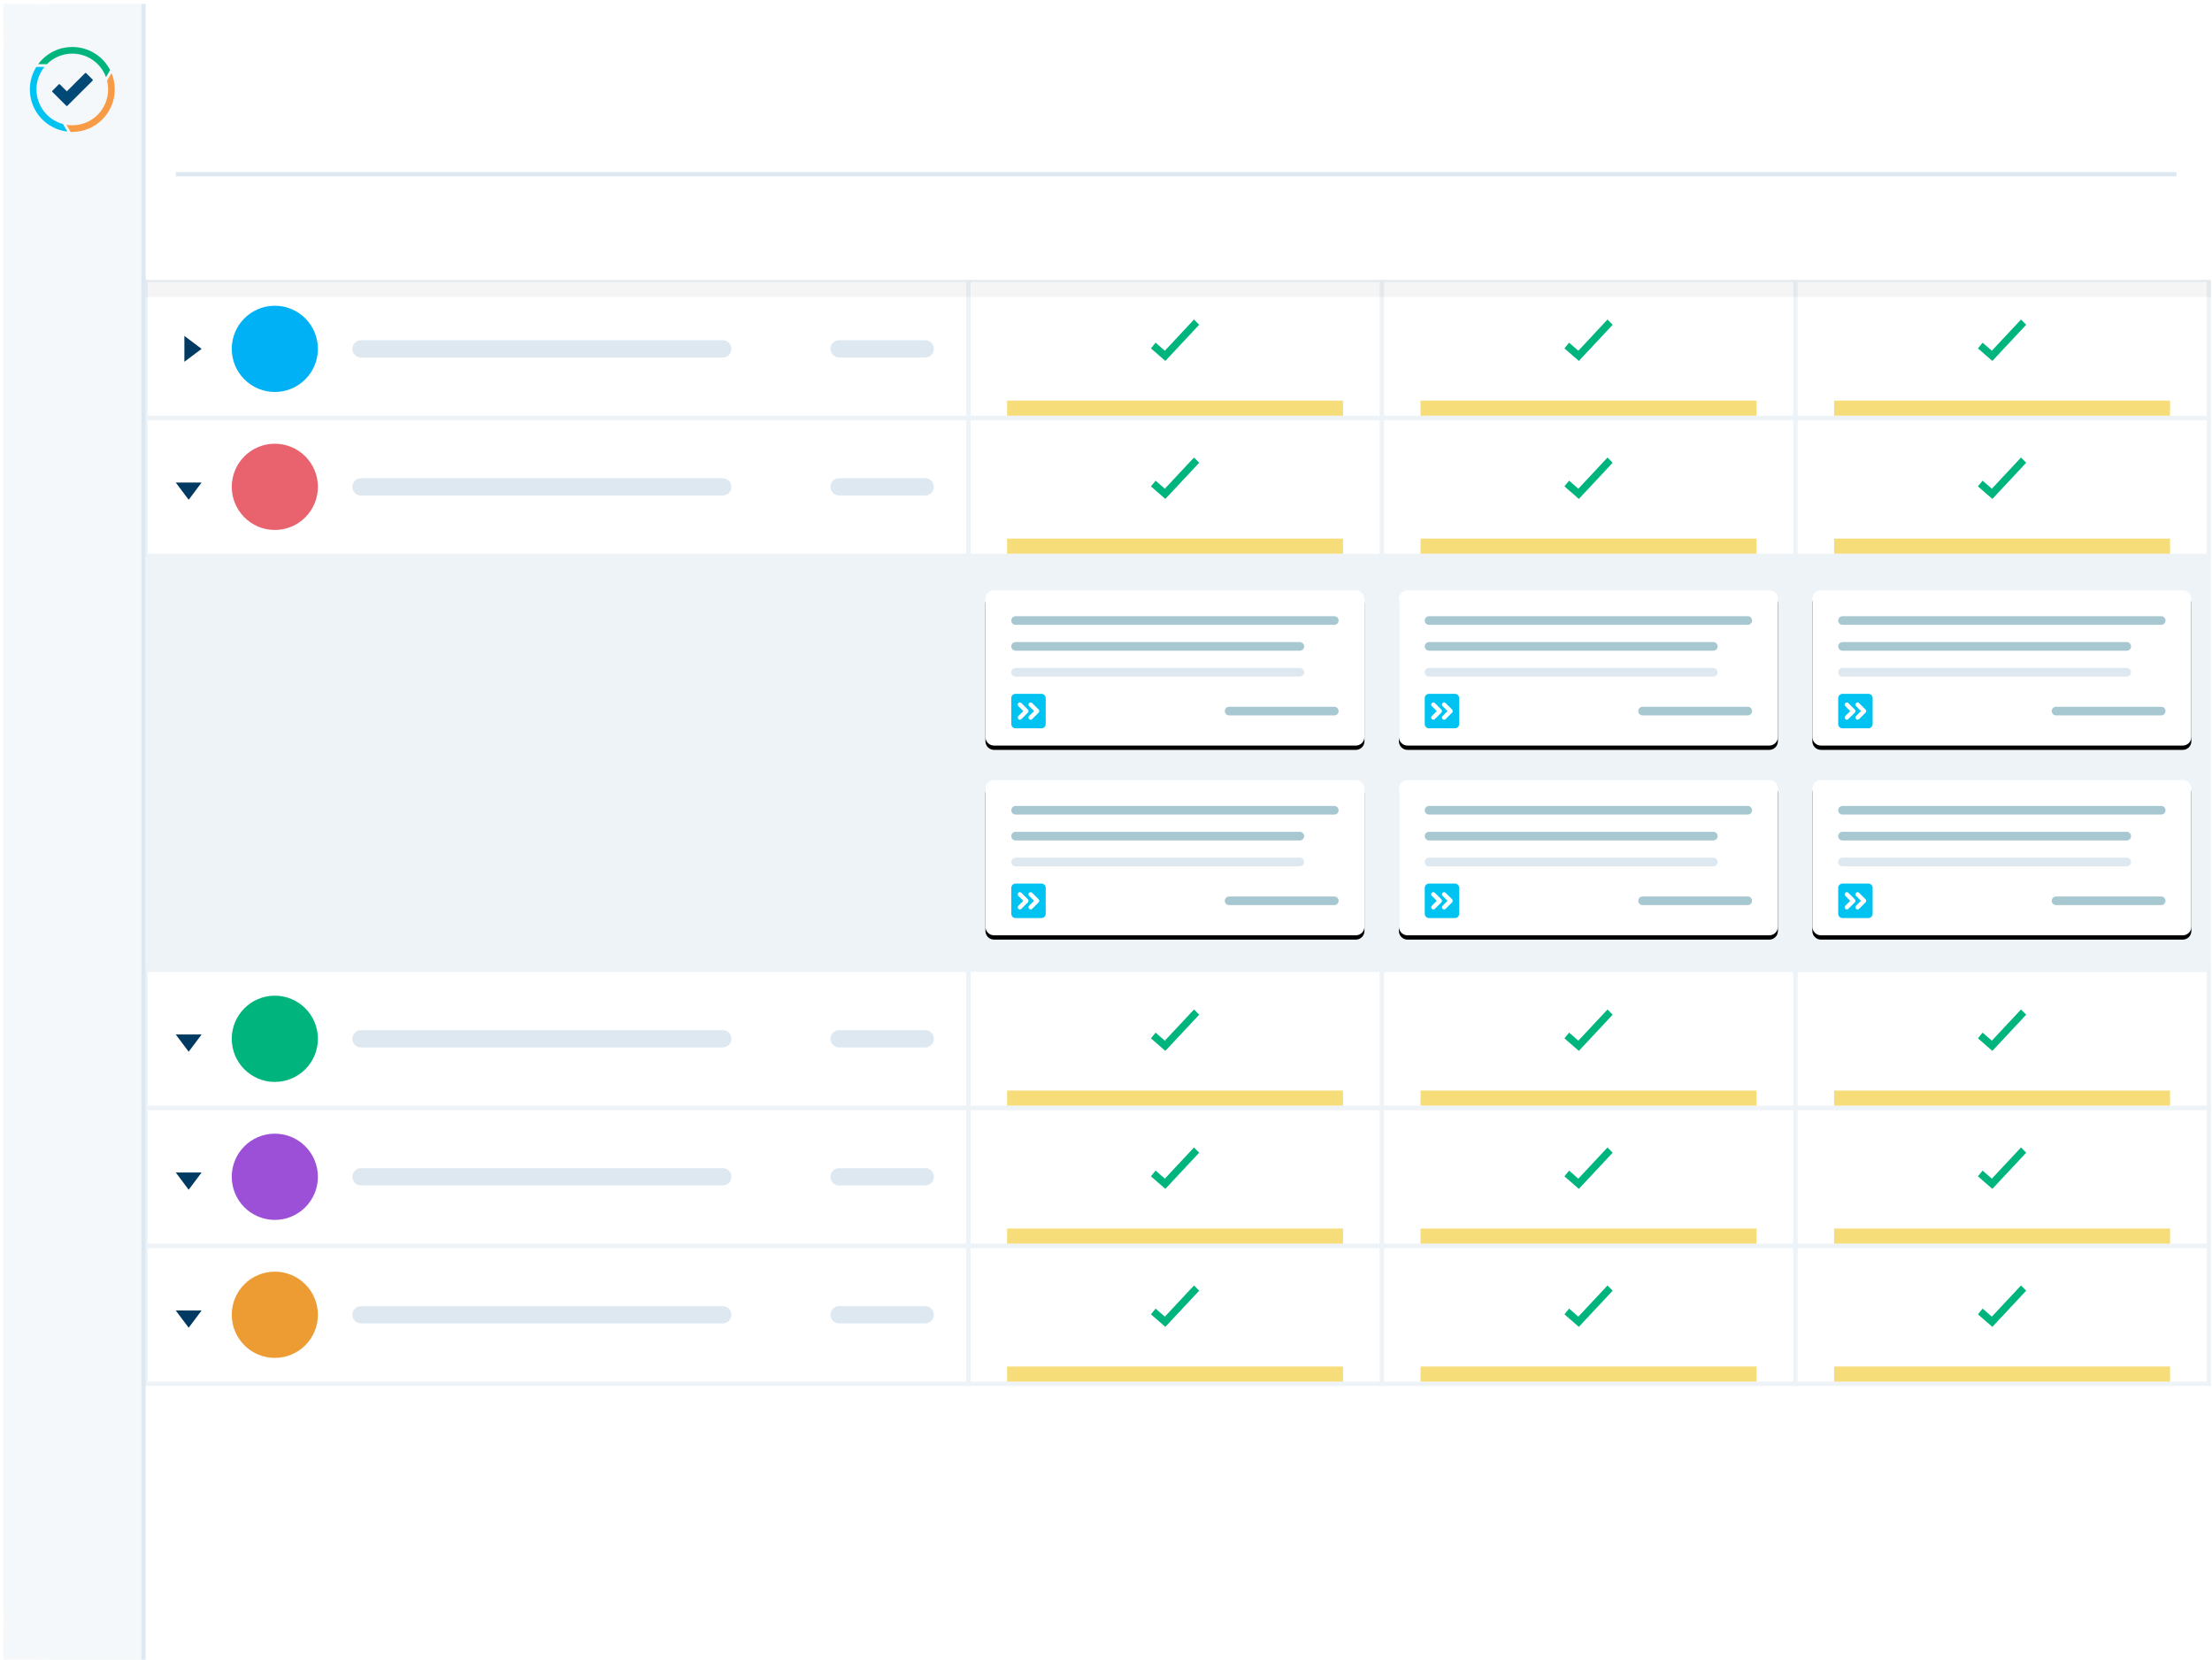 <svg width="513" height="385" viewBox="0 0 513 385" fill="none" xmlns="http://www.w3.org/2000/svg">
<g clip-path="url(#clip0_39_908)">
<rect x="0.769" y="0.899" width="33" height="384" fill="#F5F8FA"/>
<rect x="490.504" y="0.899" width="22.265" height="384" fill="white"/>
<path d="M500.769 0.899H12.769C6.141 0.899 0.769 6.272 0.769 12.899V372.899C0.769 379.527 6.141 384.899 12.769 384.899H500.769C507.396 384.899 512.769 379.527 512.769 372.899V12.899C512.769 6.272 507.396 0.899 500.769 0.899Z" fill="white"/>
<path d="M512.743 128.899H33.769V224.899H512.743V128.899Z" fill="#EEF3F8"/>
<g filter="url(#filter0_dd_39_908)">
<path d="M314.44 136.899H230.538C229.435 136.899 228.541 137.795 228.541 138.899V170.899C228.541 172.004 229.435 172.899 230.538 172.899H314.44C315.544 172.899 316.438 172.004 316.438 170.899V138.899C316.438 137.795 315.544 136.899 314.44 136.899Z" fill="black"/>
</g>
<path d="M314.44 136.899H230.538C229.435 136.899 228.541 137.795 228.541 138.899V170.899C228.541 172.004 229.435 172.899 230.538 172.899H314.44C315.544 172.899 316.438 172.004 316.438 170.899V138.899C316.438 137.795 315.544 136.899 314.44 136.899Z" fill="white"/>
<path d="M309.446 163.899H285.052C284.501 163.899 284.054 164.347 284.054 164.899C284.054 165.452 284.501 165.899 285.052 165.899H309.446C309.998 165.899 310.445 165.452 310.445 164.899C310.445 164.347 309.998 163.899 309.446 163.899Z" fill="#A7C7D1"/>
<path d="M241.525 160.899H235.532C234.981 160.899 234.534 161.347 234.534 161.899V167.899C234.534 168.452 234.981 168.899 235.532 168.899H241.525C242.076 168.899 242.523 168.452 242.523 167.899V161.899C242.523 161.347 242.076 160.899 241.525 160.899Z" fill="#00C3F2"/>
<path d="M236.531 163.399L238.029 164.899L236.531 166.399" stroke="white" stroke-linecap="round" stroke-linejoin="round"/>
<path d="M239.028 163.399L240.526 164.899L239.028 166.399" stroke="white" stroke-linecap="round" stroke-linejoin="round"/>
<path d="M301.455 154.899H235.533C234.981 154.899 234.534 155.347 234.534 155.899C234.534 156.452 234.981 156.899 235.533 156.899H301.455C302.007 156.899 302.454 156.452 302.454 155.899C302.454 155.347 302.007 154.899 301.455 154.899Z" fill="#DDE8F1"/>
<path d="M301.455 148.899H235.533C234.981 148.899 234.534 149.347 234.534 149.899C234.534 150.452 234.981 150.899 235.533 150.899H301.455C302.007 150.899 302.454 150.452 302.454 149.899C302.454 149.347 302.007 148.899 301.455 148.899Z" fill="#A7C7D1"/>
<path d="M309.446 142.899H235.533C234.981 142.899 234.534 143.347 234.534 143.899C234.534 144.452 234.981 144.899 235.533 144.899H309.446C309.998 144.899 310.445 144.452 310.445 143.899C310.445 143.347 309.998 142.899 309.446 142.899Z" fill="#A7C7D1"/>
<g filter="url(#filter1_dd_39_908)">
<path d="M410.328 136.899H326.426C325.323 136.899 324.429 137.795 324.429 138.899V170.899C324.429 172.004 325.323 172.899 326.426 172.899H410.328C411.431 172.899 412.326 172.004 412.326 170.899V138.899C412.326 137.795 411.431 136.899 410.328 136.899Z" fill="black"/>
</g>
<path d="M410.328 136.899H326.426C325.323 136.899 324.429 137.795 324.429 138.899V170.899C324.429 172.004 325.323 172.899 326.426 172.899H410.328C411.431 172.899 412.326 172.004 412.326 170.899V138.899C412.326 137.795 411.431 136.899 410.328 136.899Z" fill="white"/>
<path d="M405.334 163.899H380.94C380.389 163.899 379.941 164.347 379.941 164.899C379.941 165.452 380.389 165.899 380.94 165.899H405.334C405.886 165.899 406.333 165.452 406.333 164.899C406.333 164.347 405.886 163.899 405.334 163.899Z" fill="#A7C7D1"/>
<path d="M337.413 160.899H331.42C330.869 160.899 330.422 161.347 330.422 161.899V167.899C330.422 168.452 330.869 168.899 331.42 168.899H337.413C337.964 168.899 338.411 168.452 338.411 167.899V161.899C338.411 161.347 337.964 160.899 337.413 160.899Z" fill="#00C3F2"/>
<path d="M332.419 163.399L333.917 164.899L332.419 166.399" stroke="white" stroke-linecap="round" stroke-linejoin="round"/>
<path d="M334.916 163.399L336.414 164.899L334.916 166.399" stroke="white" stroke-linecap="round" stroke-linejoin="round"/>
<path d="M397.343 154.899H331.42C330.869 154.899 330.422 155.347 330.422 155.899C330.422 156.452 330.869 156.899 331.42 156.899H397.343C397.895 156.899 398.342 156.452 398.342 155.899C398.342 155.347 397.895 154.899 397.343 154.899Z" fill="#DDE8F1"/>
<path d="M397.343 148.899H331.42C330.869 148.899 330.422 149.347 330.422 149.899C330.422 150.452 330.869 150.899 331.42 150.899H397.343C397.895 150.899 398.342 150.452 398.342 149.899C398.342 149.347 397.895 148.899 397.343 148.899Z" fill="#A7C7D1"/>
<path d="M405.334 142.899H331.42C330.869 142.899 330.422 143.347 330.422 143.899C330.422 144.452 330.869 144.899 331.42 144.899H405.334C405.886 144.899 406.333 144.452 406.333 143.899C406.333 143.347 405.886 142.899 405.334 142.899Z" fill="#A7C7D1"/>
<g filter="url(#filter2_dd_39_908)">
<path d="M506.216 136.899H422.314C421.211 136.899 420.316 137.795 420.316 138.899V170.899C420.316 172.004 421.211 172.899 422.314 172.899H506.216C507.319 172.899 508.214 172.004 508.214 170.899V138.899C508.214 137.795 507.319 136.899 506.216 136.899Z" fill="black"/>
</g>
<path d="M506.216 136.899H422.314C421.211 136.899 420.316 137.795 420.316 138.899V170.899C420.316 172.004 421.211 172.899 422.314 172.899H506.216C507.319 172.899 508.214 172.004 508.214 170.899V138.899C508.214 137.795 507.319 136.899 506.216 136.899Z" fill="white"/>
<path d="M501.222 163.899H476.828C476.276 163.899 475.829 164.347 475.829 164.899C475.829 165.452 476.276 165.899 476.828 165.899H501.222C501.773 165.899 502.221 165.452 502.221 164.899C502.221 164.347 501.773 163.899 501.222 163.899Z" fill="#A7C7D1"/>
<path d="M433.3 160.899H427.308C426.757 160.899 426.309 161.347 426.309 161.899V167.899C426.309 168.452 426.757 168.899 427.308 168.899H433.3C433.852 168.899 434.299 168.452 434.299 167.899V161.899C434.299 161.347 433.852 160.899 433.3 160.899Z" fill="#00C3F2"/>
<path d="M428.307 163.399L429.805 164.899L428.307 166.399" stroke="white" stroke-linecap="round" stroke-linejoin="round"/>
<path d="M430.804 163.399L432.302 164.899L430.804 166.399" stroke="white" stroke-linecap="round" stroke-linejoin="round"/>
<path d="M493.231 154.899H427.308C426.757 154.899 426.309 155.347 426.309 155.899C426.309 156.452 426.757 156.899 427.308 156.899H493.231C493.783 156.899 494.23 156.452 494.23 155.899C494.23 155.347 493.783 154.899 493.231 154.899Z" fill="#DDE8F1"/>
<path d="M493.231 148.899H427.308C426.757 148.899 426.309 149.347 426.309 149.899C426.309 150.452 426.757 150.899 427.308 150.899H493.231C493.783 150.899 494.23 150.452 494.23 149.899C494.23 149.347 493.783 148.899 493.231 148.899Z" fill="#A7C7D1"/>
<path d="M501.222 142.899H427.308C426.757 142.899 426.309 143.347 426.309 143.899C426.309 144.452 426.757 144.899 427.308 144.899H501.222C501.773 144.899 502.221 144.452 502.221 143.899C502.221 143.347 501.773 142.899 501.222 142.899Z" fill="#A7C7D1"/>
<g filter="url(#filter3_dd_39_908)">
<path d="M314.44 180.899H230.538C229.435 180.899 228.541 181.795 228.541 182.899V214.899C228.541 216.004 229.435 216.899 230.538 216.899H314.44C315.544 216.899 316.438 216.004 316.438 214.899V182.899C316.438 181.795 315.544 180.899 314.44 180.899Z" fill="black"/>
</g>
<path d="M314.44 180.899H230.538C229.435 180.899 228.541 181.795 228.541 182.899V214.899C228.541 216.004 229.435 216.899 230.538 216.899H314.44C315.544 216.899 316.438 216.004 316.438 214.899V182.899C316.438 181.795 315.544 180.899 314.44 180.899Z" fill="white"/>
<path d="M309.446 207.899H285.052C284.501 207.899 284.054 208.347 284.054 208.899C284.054 209.452 284.501 209.899 285.052 209.899H309.446C309.998 209.899 310.445 209.452 310.445 208.899C310.445 208.347 309.998 207.899 309.446 207.899Z" fill="#A7C7D1"/>
<path d="M241.525 204.899H235.532C234.981 204.899 234.534 205.347 234.534 205.899V211.899C234.534 212.452 234.981 212.899 235.532 212.899H241.525C242.076 212.899 242.523 212.452 242.523 211.899V205.899C242.523 205.347 242.076 204.899 241.525 204.899Z" fill="#00C3F2"/>
<path d="M236.531 207.399L238.029 208.899L236.531 210.399" stroke="white" stroke-linecap="round" stroke-linejoin="round"/>
<path d="M239.028 207.399L240.526 208.899L239.028 210.399" stroke="white" stroke-linecap="round" stroke-linejoin="round"/>
<path d="M301.455 198.899H235.533C234.981 198.899 234.534 199.347 234.534 199.899C234.534 200.452 234.981 200.899 235.533 200.899H301.455C302.007 200.899 302.454 200.452 302.454 199.899C302.454 199.347 302.007 198.899 301.455 198.899Z" fill="#DDE8F1"/>
<path d="M301.455 192.899H235.533C234.981 192.899 234.534 193.347 234.534 193.899C234.534 194.452 234.981 194.899 235.533 194.899H301.455C302.007 194.899 302.454 194.452 302.454 193.899C302.454 193.347 302.007 192.899 301.455 192.899Z" fill="#A7C7D1"/>
<path d="M309.446 186.899H235.533C234.981 186.899 234.534 187.347 234.534 187.899C234.534 188.452 234.981 188.899 235.533 188.899H309.446C309.998 188.899 310.445 188.452 310.445 187.899C310.445 187.347 309.998 186.899 309.446 186.899Z" fill="#A7C7D1"/>
<g filter="url(#filter4_dd_39_908)">
<path d="M410.328 180.899H326.426C325.323 180.899 324.429 181.795 324.429 182.899V214.899C324.429 216.004 325.323 216.899 326.426 216.899H410.328C411.431 216.899 412.326 216.004 412.326 214.899V182.899C412.326 181.795 411.431 180.899 410.328 180.899Z" fill="black"/>
</g>
<path d="M410.328 180.899H326.426C325.323 180.899 324.429 181.795 324.429 182.899V214.899C324.429 216.004 325.323 216.899 326.426 216.899H410.328C411.431 216.899 412.326 216.004 412.326 214.899V182.899C412.326 181.795 411.431 180.899 410.328 180.899Z" fill="white"/>
<path d="M405.334 207.899H380.94C380.389 207.899 379.941 208.347 379.941 208.899C379.941 209.452 380.389 209.899 380.94 209.899H405.334C405.886 209.899 406.333 209.452 406.333 208.899C406.333 208.347 405.886 207.899 405.334 207.899Z" fill="#A7C7D1"/>
<path d="M337.413 204.899H331.42C330.869 204.899 330.422 205.347 330.422 205.899V211.899C330.422 212.452 330.869 212.899 331.42 212.899H337.413C337.964 212.899 338.411 212.452 338.411 211.899V205.899C338.411 205.347 337.964 204.899 337.413 204.899Z" fill="#00C3F2"/>
<path d="M332.419 207.399L333.917 208.899L332.419 210.399" stroke="white" stroke-linecap="round" stroke-linejoin="round"/>
<path d="M334.916 207.399L336.414 208.899L334.916 210.399" stroke="white" stroke-linecap="round" stroke-linejoin="round"/>
<path d="M397.343 198.899H331.42C330.869 198.899 330.422 199.347 330.422 199.899C330.422 200.452 330.869 200.899 331.42 200.899H397.343C397.895 200.899 398.342 200.452 398.342 199.899C398.342 199.347 397.895 198.899 397.343 198.899Z" fill="#DDE8F1"/>
<path d="M397.343 192.899H331.42C330.869 192.899 330.422 193.347 330.422 193.899C330.422 194.452 330.869 194.899 331.42 194.899H397.343C397.895 194.899 398.342 194.452 398.342 193.899C398.342 193.347 397.895 192.899 397.343 192.899Z" fill="#A7C7D1"/>
<path d="M405.334 186.899H331.42C330.869 186.899 330.422 187.347 330.422 187.899C330.422 188.452 330.869 188.899 331.42 188.899H405.334C405.886 188.899 406.333 188.452 406.333 187.899C406.333 187.347 405.886 186.899 405.334 186.899Z" fill="#A7C7D1"/>
<g filter="url(#filter5_dd_39_908)">
<path d="M506.216 180.899H422.314C421.211 180.899 420.316 181.795 420.316 182.899V214.899C420.316 216.004 421.211 216.899 422.314 216.899H506.216C507.319 216.899 508.214 216.004 508.214 214.899V182.899C508.214 181.795 507.319 180.899 506.216 180.899Z" fill="black"/>
</g>
<path d="M506.216 180.899H422.314C421.211 180.899 420.316 181.795 420.316 182.899V214.899C420.316 216.004 421.211 216.899 422.314 216.899H506.216C507.319 216.899 508.214 216.004 508.214 214.899V182.899C508.214 181.795 507.319 180.899 506.216 180.899Z" fill="white"/>
<path d="M501.222 207.899H476.828C476.276 207.899 475.829 208.347 475.829 208.899C475.829 209.452 476.276 209.899 476.828 209.899H501.222C501.773 209.899 502.221 209.452 502.221 208.899C502.221 208.347 501.773 207.899 501.222 207.899Z" fill="#A7C7D1"/>
<path d="M433.3 204.899H427.308C426.757 204.899 426.309 205.347 426.309 205.899V211.899C426.309 212.452 426.757 212.899 427.308 212.899H433.3C433.852 212.899 434.299 212.452 434.299 211.899V205.899C434.299 205.347 433.852 204.899 433.3 204.899Z" fill="#00C3F2"/>
<path d="M428.307 207.399L429.805 208.899L428.307 210.399" stroke="white" stroke-linecap="round" stroke-linejoin="round"/>
<path d="M430.804 207.399L432.302 208.899L430.804 210.399" stroke="white" stroke-linecap="round" stroke-linejoin="round"/>
<path d="M493.231 198.899H427.308C426.757 198.899 426.309 199.347 426.309 199.899C426.309 200.452 426.757 200.899 427.308 200.899H493.231C493.783 200.899 494.23 200.452 494.23 199.899C494.23 199.347 493.783 198.899 493.231 198.899Z" fill="#DDE8F1"/>
<path d="M493.231 192.899H427.308C426.757 192.899 426.309 193.347 426.309 193.899C426.309 194.452 426.757 194.899 427.308 194.899H493.231C493.783 194.899 494.23 194.452 494.23 193.899C494.23 193.347 493.783 192.899 493.231 192.899Z" fill="#A7C7D1"/>
<path d="M501.222 186.899H427.308C426.757 186.899 426.309 187.347 426.309 187.899C426.309 188.452 426.757 188.899 427.308 188.899H501.222C501.773 188.899 502.221 188.452 502.221 187.899C502.221 187.347 501.773 186.899 501.222 186.899Z" fill="#A7C7D1"/>
<path d="M512.264 288.899H416.365V320.899H512.264V288.899Z" fill="white" stroke="#EEF3F8"/>
<path d="M503.273 316.899H425.355V320.399H503.273V316.899Z" fill="#F6DD7A"/>
<path fill-rule="evenodd" clip-rule="evenodd" d="M461.943 305.331L468.706 298.1L469.909 299.308L462.06 307.7L458.72 304.793L459.797 303.464L461.943 305.331Z" fill="#00B47E"/>
<path d="M416.365 288.899H320.466V320.899H416.365V288.899Z" fill="white" stroke="#EEF3F8"/>
<path d="M407.374 316.899H329.457V320.399H407.374V316.899Z" fill="#F6DD7A"/>
<path fill-rule="evenodd" clip-rule="evenodd" d="M366.044 305.331L372.807 298.1L374.01 299.308L366.161 307.7L362.821 304.793L363.898 303.464L366.044 305.331Z" fill="#00B47E"/>
<path d="M320.466 288.899H224.567V320.899H320.466V288.899Z" fill="white" stroke="#EEF3F8"/>
<path d="M311.476 316.899H233.558V320.399H311.476V316.899Z" fill="#F6DD7A"/>
<path fill-rule="evenodd" clip-rule="evenodd" d="M270.145 305.331L276.908 298.1L278.111 299.308L270.262 307.7L266.923 304.793L268 303.464L270.145 305.331Z" fill="#00B47E"/>
<path d="M224.567 288.899H33.769V320.899H224.567V288.899Z" fill="white" stroke="#EEF3F8"/>
<path d="M214.578 302.899H194.599C193.495 302.899 192.601 303.795 192.601 304.899C192.601 306.004 193.495 306.899 194.599 306.899H214.578C215.681 306.899 216.576 306.004 216.576 304.899C216.576 303.795 215.681 302.899 214.578 302.899Z" fill="#DDE8F1"/>
<path d="M167.627 302.899H83.716C82.612 302.899 81.718 303.795 81.718 304.899C81.718 306.004 82.612 306.899 83.716 306.899H167.627C168.731 306.899 169.625 306.004 169.625 304.899C169.625 303.795 168.731 302.899 167.627 302.899Z" fill="#DDE8F1"/>
<path d="M63.737 314.899C69.254 314.899 73.726 310.422 73.726 304.899C73.726 299.377 69.254 294.899 63.737 294.899C58.22 294.899 53.748 299.377 53.748 304.899C53.748 310.422 58.22 314.899 63.737 314.899Z" fill="#ED9B33"/>
<path fill-rule="evenodd" clip-rule="evenodd" d="M46.756 303.899L43.758 307.899L40.761 303.899H46.756Z" fill="#003961"/>
<path d="M512.264 256.899H416.365V288.899H512.264V256.899Z" fill="white" stroke="#EEF3F8"/>
<path d="M503.273 284.899H425.355V288.399H503.273V284.899Z" fill="#F6DD7A"/>
<path fill-rule="evenodd" clip-rule="evenodd" d="M461.943 273.331L468.706 266.1L469.908 267.308L462.06 275.7L458.72 272.793L459.797 271.464L461.943 273.331Z" fill="#00B47E"/>
<path d="M416.365 256.899H320.466V288.899H416.365V256.899Z" fill="white" stroke="#EEF3F8"/>
<path d="M407.374 284.899H329.457V288.399H407.374V284.899Z" fill="#F6DD7A"/>
<path fill-rule="evenodd" clip-rule="evenodd" d="M366.044 273.331L372.807 266.1L374.01 267.308L366.161 275.7L362.821 272.793L363.898 271.464L366.044 273.331Z" fill="#00B47E"/>
<path d="M320.466 256.899H224.567V288.899H320.466V256.899Z" fill="white" stroke="#EEF3F8"/>
<path d="M311.476 284.899H233.558V288.399H311.476V284.899Z" fill="#F6DD7A"/>
<path fill-rule="evenodd" clip-rule="evenodd" d="M270.145 273.331L276.908 266.1L278.111 267.308L270.262 275.7L266.923 272.793L268 271.464L270.145 273.331Z" fill="#00B47E"/>
<path d="M224.567 256.899H33.769V288.899H224.567V256.899Z" fill="white" stroke="#EEF3F8"/>
<path d="M214.578 270.899H194.599C193.495 270.899 192.601 271.795 192.601 272.899C192.601 274.004 193.495 274.899 194.599 274.899H214.578C215.681 274.899 216.576 274.004 216.576 272.899C216.576 271.795 215.681 270.899 214.578 270.899Z" fill="#DDE8F1"/>
<path d="M167.627 270.899H83.716C82.612 270.899 81.718 271.795 81.718 272.899C81.718 274.004 82.612 274.899 83.716 274.899H167.627C168.731 274.899 169.625 274.004 169.625 272.899C169.625 271.795 168.731 270.899 167.627 270.899Z" fill="#DDE8F1"/>
<path d="M63.737 282.899C69.254 282.899 73.726 278.422 73.726 272.899C73.726 267.377 69.254 262.899 63.737 262.899C58.22 262.899 53.748 267.377 53.748 272.899C53.748 278.422 58.22 282.899 63.737 282.899Z" fill="#9C50D8"/>
<path fill-rule="evenodd" clip-rule="evenodd" d="M46.755 271.899L43.758 275.899L40.761 271.899H46.755Z" fill="#003961"/>
<path d="M512.264 224.899H416.365V256.899H512.264V224.899Z" fill="white" stroke="#EEF3F8"/>
<path d="M503.273 252.899H425.355V256.399H503.273V252.899Z" fill="#F6DD7A"/>
<path fill-rule="evenodd" clip-rule="evenodd" d="M461.943 241.331L468.706 234.1L469.908 235.308L462.06 243.7L458.72 240.793L459.797 239.464L461.943 241.331Z" fill="#00B47E"/>
<path d="M416.365 224.899H320.466V256.899H416.365V224.899Z" fill="white" stroke="#EEF3F8"/>
<path d="M407.374 252.899H329.457V256.399H407.374V252.899Z" fill="#F6DD7A"/>
<path fill-rule="evenodd" clip-rule="evenodd" d="M366.044 241.331L372.807 234.1L374.01 235.308L366.161 243.7L362.821 240.793L363.898 239.464L366.044 241.331Z" fill="#00B47E"/>
<path d="M320.466 224.899H224.567V256.899H320.466V224.899Z" fill="white" stroke="#EEF3F8"/>
<path d="M311.476 252.899H233.558V256.399H311.476V252.899Z" fill="#F6DD7A"/>
<path fill-rule="evenodd" clip-rule="evenodd" d="M270.145 241.331L276.908 234.1L278.111 235.308L270.262 243.7L266.923 240.793L268 239.464L270.145 241.331Z" fill="#00B47E"/>
<path d="M224.567 224.899H33.769V256.899H224.567V224.899Z" fill="white" stroke="#EEF3F8"/>
<path d="M214.578 238.899H194.599C193.495 238.899 192.601 239.795 192.601 240.899C192.601 242.004 193.495 242.899 194.599 242.899H214.578C215.681 242.899 216.576 242.004 216.576 240.899C216.576 239.795 215.681 238.899 214.578 238.899Z" fill="#DDE8F1"/>
<path d="M167.627 238.899H83.716C82.612 238.899 81.718 239.795 81.718 240.899C81.718 242.004 82.612 242.899 83.716 242.899H167.627C168.731 242.899 169.625 242.004 169.625 240.899C169.625 239.795 168.731 238.899 167.627 238.899Z" fill="#DDE8F1"/>
<path d="M63.737 250.899C69.254 250.899 73.726 246.422 73.726 240.899C73.726 235.377 69.254 230.899 63.737 230.899C58.22 230.899 53.748 235.377 53.748 240.899C53.748 246.422 58.22 250.899 63.737 250.899Z" fill="#00B47E"/>
<path fill-rule="evenodd" clip-rule="evenodd" d="M46.755 239.899L43.758 243.899L40.761 239.899H46.755Z" fill="#003961"/>
<path d="M512.264 96.899H416.365V128.899H512.264V96.899Z" fill="white" stroke="#EEF3F8"/>
<path d="M503.273 124.899H425.355V128.399H503.273V124.899Z" fill="#F6DD7A"/>
<path fill-rule="evenodd" clip-rule="evenodd" d="M461.943 113.331L468.706 106.1L469.909 107.308L462.06 115.7L458.72 112.793L459.797 111.464L461.943 113.331Z" fill="#00B47E"/>
<path d="M416.365 96.899H320.466V128.899H416.365V96.899Z" fill="white" stroke="#EEF3F8"/>
<path d="M407.374 124.899H329.457V128.399H407.374V124.899Z" fill="#F6DD7A"/>
<path fill-rule="evenodd" clip-rule="evenodd" d="M366.044 113.331L372.807 106.1L374.01 107.308L366.161 115.7L362.821 112.793L363.898 111.464L366.044 113.331Z" fill="#00B47E"/>
<path d="M320.466 96.899H224.567V128.899H320.466V96.899Z" fill="white" stroke="#EEF3F8"/>
<path d="M311.476 124.899H233.558V128.399H311.476V124.899Z" fill="#F6DD7A"/>
<path fill-rule="evenodd" clip-rule="evenodd" d="M270.145 113.331L276.908 106.1L278.111 107.308L270.262 115.7L266.923 112.793L268 111.464L270.145 113.331Z" fill="#00B47E"/>
<path d="M224.567 96.899H33.769V128.899H224.567V96.899Z" fill="white" stroke="#EEF3F8"/>
<path d="M214.578 110.899H194.599C193.495 110.899 192.601 111.795 192.601 112.899C192.601 114.004 193.495 114.899 194.599 114.899H214.578C215.681 114.899 216.576 114.004 216.576 112.899C216.576 111.795 215.681 110.899 214.578 110.899Z" fill="#DDE8F1"/>
<path d="M167.627 110.899H83.716C82.612 110.899 81.718 111.795 81.718 112.899C81.718 114.004 82.612 114.899 83.716 114.899H167.627C168.731 114.899 169.625 114.004 169.625 112.899C169.625 111.795 168.731 110.899 167.627 110.899Z" fill="#DDE8F1"/>
<path d="M63.737 122.899C69.254 122.899 73.726 118.422 73.726 112.899C73.726 107.377 69.254 102.899 63.737 102.899C58.22 102.899 53.748 107.377 53.748 112.899C53.748 118.422 58.22 122.899 63.737 122.899Z" fill="#E9636F"/>
<path fill-rule="evenodd" clip-rule="evenodd" d="M46.755 111.899L43.758 115.899L40.761 111.899H46.755Z" fill="#003961"/>
<path d="M512.264 64.899H416.365V96.899H512.264V64.899Z" fill="white" stroke="#EEF3F8"/>
<path d="M503.273 92.899H425.355V96.399H503.273V92.899Z" fill="#F6DD7A"/>
<path fill-rule="evenodd" clip-rule="evenodd" d="M461.943 81.331L468.706 74.1L469.908 75.308L462.06 83.7L458.72 80.793L459.797 79.464L461.943 81.331Z" fill="#00B47E"/>
<path d="M416.365 64.899H320.466V96.899H416.365V64.899Z" fill="white" stroke="#EEF3F8"/>
<path d="M407.374 92.899H329.457V96.399H407.374V92.899Z" fill="#F6DD7A"/>
<path fill-rule="evenodd" clip-rule="evenodd" d="M366.044 81.331L372.807 74.1L374.01 75.308L366.161 83.7L362.821 80.793L363.898 79.464L366.044 81.331Z" fill="#00B47E"/>
<path d="M320.466 64.899H224.567V96.899H320.466V64.899Z" fill="white" stroke="#EEF3F8"/>
<path d="M311.476 92.899H233.558V96.399H311.476V92.899Z" fill="#F6DD7A"/>
<path fill-rule="evenodd" clip-rule="evenodd" d="M270.145 81.331L276.908 74.1L278.111 75.308L270.262 83.7L266.923 80.793L268 79.464L270.145 81.331Z" fill="#00B47E"/>
<path d="M224.567 64.899H33.769V96.899H224.567V64.899Z" fill="white" stroke="#EEF3F8"/>
<path d="M214.578 78.899H194.599C193.495 78.899 192.601 79.795 192.601 80.899C192.601 82.004 193.495 82.899 194.599 82.899H214.578C215.681 82.899 216.576 82.004 216.576 80.899C216.576 79.795 215.681 78.899 214.578 78.899Z" fill="#DDE8F1"/>
<path d="M167.627 78.899H83.716C82.612 78.899 81.718 79.795 81.718 80.899C81.718 82.004 82.612 82.899 83.716 82.899H167.627C168.731 82.899 169.625 82.004 169.625 80.899C169.625 79.795 168.731 78.899 167.627 78.899Z" fill="#DDE8F1"/>
<path d="M63.737 90.899C69.254 90.899 73.726 86.422 73.726 80.899C73.726 75.377 69.254 70.899 63.737 70.899C58.22 70.899 53.748 75.377 53.748 80.899C53.748 86.422 58.22 90.899 63.737 90.899Z" fill="#00B2F5"/>
<path fill-rule="evenodd" clip-rule="evenodd" d="M42.759 77.899L46.755 80.899L42.759 83.899V77.899Z" fill="#003961"/>
<path d="M512.769 64.899H33.769V68.899H512.769V64.899Z" fill="url(#paint0_linear_39_908)"/>
<path d="M512.769 40.899H33.769V64.899H512.769V40.899Z" fill="white"/>
<path fill-rule="evenodd" clip-rule="evenodd" d="M33.769 0.899H500.769C507.396 0.899 512.769 6.272 512.769 12.899V40.899H33.769V0.899Z" fill="white"/>
<path d="M504.769 39.899H40.769V40.899H504.769V39.899Z" fill="#DDE8F1"/>
<path fill-rule="evenodd" clip-rule="evenodd" d="M12.769 0.899H32.769V384.899H12.769C6.141 384.899 0.769 379.527 0.769 372.899V12.899C0.769 6.272 6.141 0.899 12.769 0.899Z" fill="#F5F8FA"/>
<path d="M33.769 0.899H32.769V384.899H33.769V0.899Z" fill="#DDE8F1"/>
<path fill-rule="evenodd" clip-rule="evenodd" d="M26.615 20.74C26.615 26.181 22.21 30.592 16.776 30.592C16.64 30.592 16.504 30.589 16.368 30.584L15.422 28.943C15.863 29.015 16.315 29.053 16.776 29.053C21.361 29.053 25.077 25.331 25.077 20.74C25.077 20.042 24.991 19.364 24.83 18.716L25.855 16.938C26.344 18.108 26.615 19.393 26.615 20.74Z" fill="#F89B46"/>
<path fill-rule="evenodd" clip-rule="evenodd" d="M8.461 20.742C8.461 24.578 11.063 27.806 14.6 28.759L15.615 30.515C10.721 29.945 6.922 25.787 6.922 20.742C6.922 18.821 7.473 17.029 8.425 15.515H10.313C9.155 16.942 8.461 18.761 8.461 20.742Z" fill="#00C3F2"/>
<path fill-rule="evenodd" clip-rule="evenodd" d="M16.769 10.899C20.592 10.899 23.907 13.073 25.538 16.249L24.583 17.899C23.426 14.712 20.364 12.434 16.769 12.434C14.46 12.434 12.372 13.373 10.866 14.889L8.845 14.889C10.639 12.469 13.52 10.899 16.769 10.899Z" fill="#00B47E"/>
<path fill-rule="evenodd" clip-rule="evenodd" d="M15.39 24.547L12.121 21.289C12.061 21.229 12.061 21.131 12.121 21.071L13.647 19.551C13.707 19.491 13.805 19.491 13.865 19.551L15.499 21.18L19.749 16.944C19.809 16.884 19.907 16.884 19.967 16.944L21.493 18.465C21.553 18.525 21.553 18.622 21.493 18.682L15.608 24.547C15.548 24.607 15.451 24.607 15.39 24.547Z" fill="#004976"/>
</g>
<defs>
<filter id="filter0_dd_39_908" x="226.541" y="135.899" width="91.897" height="40" filterUnits="userSpaceOnUse" color-interpolation-filters="sRGB">
<feFlood flood-opacity="0" result="BackgroundImageFix"/>
<feColorMatrix in="SourceAlpha" type="matrix" values="0 0 0 0 0 0 0 0 0 0 0 0 0 0 0 0 0 0 127 0" result="hardAlpha"/>
<feOffset dy="1"/>
<feGaussianBlur stdDeviation="1"/>
<feColorMatrix type="matrix" values="0 0 0 0 0 0 0 0 0 0 0 0 0 0 0 0 0 0 0.122 0"/>
<feBlend mode="normal" in2="BackgroundImageFix" result="effect1_dropShadow_39_908"/>
<feColorMatrix in="SourceAlpha" type="matrix" values="0 0 0 0 0 0 0 0 0 0 0 0 0 0 0 0 0 0 127 0" result="hardAlpha"/>
<feOffset/>
<feGaussianBlur stdDeviation="0.5"/>
<feColorMatrix type="matrix" values="0 0 0 0 0 0 0 0 0 0 0 0 0 0 0 0 0 0 0.078 0"/>
<feBlend mode="normal" in2="effect1_dropShadow_39_908" result="effect2_dropShadow_39_908"/>
<feBlend mode="normal" in="SourceGraphic" in2="effect2_dropShadow_39_908" result="shape"/>
</filter>
<filter id="filter1_dd_39_908" x="322.429" y="135.899" width="91.897" height="40" filterUnits="userSpaceOnUse" color-interpolation-filters="sRGB">
<feFlood flood-opacity="0" result="BackgroundImageFix"/>
<feColorMatrix in="SourceAlpha" type="matrix" values="0 0 0 0 0 0 0 0 0 0 0 0 0 0 0 0 0 0 127 0" result="hardAlpha"/>
<feOffset dy="1"/>
<feGaussianBlur stdDeviation="1"/>
<feColorMatrix type="matrix" values="0 0 0 0 0 0 0 0 0 0 0 0 0 0 0 0 0 0 0.122 0"/>
<feBlend mode="normal" in2="BackgroundImageFix" result="effect1_dropShadow_39_908"/>
<feColorMatrix in="SourceAlpha" type="matrix" values="0 0 0 0 0 0 0 0 0 0 0 0 0 0 0 0 0 0 127 0" result="hardAlpha"/>
<feOffset/>
<feGaussianBlur stdDeviation="0.5"/>
<feColorMatrix type="matrix" values="0 0 0 0 0 0 0 0 0 0 0 0 0 0 0 0 0 0 0.078 0"/>
<feBlend mode="normal" in2="effect1_dropShadow_39_908" result="effect2_dropShadow_39_908"/>
<feBlend mode="normal" in="SourceGraphic" in2="effect2_dropShadow_39_908" result="shape"/>
</filter>
<filter id="filter2_dd_39_908" x="418.316" y="135.899" width="91.897" height="40" filterUnits="userSpaceOnUse" color-interpolation-filters="sRGB">
<feFlood flood-opacity="0" result="BackgroundImageFix"/>
<feColorMatrix in="SourceAlpha" type="matrix" values="0 0 0 0 0 0 0 0 0 0 0 0 0 0 0 0 0 0 127 0" result="hardAlpha"/>
<feOffset dy="1"/>
<feGaussianBlur stdDeviation="1"/>
<feColorMatrix type="matrix" values="0 0 0 0 0 0 0 0 0 0 0 0 0 0 0 0 0 0 0.122 0"/>
<feBlend mode="normal" in2="BackgroundImageFix" result="effect1_dropShadow_39_908"/>
<feColorMatrix in="SourceAlpha" type="matrix" values="0 0 0 0 0 0 0 0 0 0 0 0 0 0 0 0 0 0 127 0" result="hardAlpha"/>
<feOffset/>
<feGaussianBlur stdDeviation="0.5"/>
<feColorMatrix type="matrix" values="0 0 0 0 0 0 0 0 0 0 0 0 0 0 0 0 0 0 0.078 0"/>
<feBlend mode="normal" in2="effect1_dropShadow_39_908" result="effect2_dropShadow_39_908"/>
<feBlend mode="normal" in="SourceGraphic" in2="effect2_dropShadow_39_908" result="shape"/>
</filter>
<filter id="filter3_dd_39_908" x="226.541" y="179.899" width="91.897" height="40" filterUnits="userSpaceOnUse" color-interpolation-filters="sRGB">
<feFlood flood-opacity="0" result="BackgroundImageFix"/>
<feColorMatrix in="SourceAlpha" type="matrix" values="0 0 0 0 0 0 0 0 0 0 0 0 0 0 0 0 0 0 127 0" result="hardAlpha"/>
<feOffset dy="1"/>
<feGaussianBlur stdDeviation="1"/>
<feColorMatrix type="matrix" values="0 0 0 0 0 0 0 0 0 0 0 0 0 0 0 0 0 0 0.122 0"/>
<feBlend mode="normal" in2="BackgroundImageFix" result="effect1_dropShadow_39_908"/>
<feColorMatrix in="SourceAlpha" type="matrix" values="0 0 0 0 0 0 0 0 0 0 0 0 0 0 0 0 0 0 127 0" result="hardAlpha"/>
<feOffset/>
<feGaussianBlur stdDeviation="0.5"/>
<feColorMatrix type="matrix" values="0 0 0 0 0 0 0 0 0 0 0 0 0 0 0 0 0 0 0.078 0"/>
<feBlend mode="normal" in2="effect1_dropShadow_39_908" result="effect2_dropShadow_39_908"/>
<feBlend mode="normal" in="SourceGraphic" in2="effect2_dropShadow_39_908" result="shape"/>
</filter>
<filter id="filter4_dd_39_908" x="322.429" y="179.899" width="91.897" height="40" filterUnits="userSpaceOnUse" color-interpolation-filters="sRGB">
<feFlood flood-opacity="0" result="BackgroundImageFix"/>
<feColorMatrix in="SourceAlpha" type="matrix" values="0 0 0 0 0 0 0 0 0 0 0 0 0 0 0 0 0 0 127 0" result="hardAlpha"/>
<feOffset dy="1"/>
<feGaussianBlur stdDeviation="1"/>
<feColorMatrix type="matrix" values="0 0 0 0 0 0 0 0 0 0 0 0 0 0 0 0 0 0 0.122 0"/>
<feBlend mode="normal" in2="BackgroundImageFix" result="effect1_dropShadow_39_908"/>
<feColorMatrix in="SourceAlpha" type="matrix" values="0 0 0 0 0 0 0 0 0 0 0 0 0 0 0 0 0 0 127 0" result="hardAlpha"/>
<feOffset/>
<feGaussianBlur stdDeviation="0.5"/>
<feColorMatrix type="matrix" values="0 0 0 0 0 0 0 0 0 0 0 0 0 0 0 0 0 0 0.078 0"/>
<feBlend mode="normal" in2="effect1_dropShadow_39_908" result="effect2_dropShadow_39_908"/>
<feBlend mode="normal" in="SourceGraphic" in2="effect2_dropShadow_39_908" result="shape"/>
</filter>
<filter id="filter5_dd_39_908" x="418.316" y="179.899" width="91.897" height="40" filterUnits="userSpaceOnUse" color-interpolation-filters="sRGB">
<feFlood flood-opacity="0" result="BackgroundImageFix"/>
<feColorMatrix in="SourceAlpha" type="matrix" values="0 0 0 0 0 0 0 0 0 0 0 0 0 0 0 0 0 0 127 0" result="hardAlpha"/>
<feOffset dy="1"/>
<feGaussianBlur stdDeviation="1"/>
<feColorMatrix type="matrix" values="0 0 0 0 0 0 0 0 0 0 0 0 0 0 0 0 0 0 0.122 0"/>
<feBlend mode="normal" in2="BackgroundImageFix" result="effect1_dropShadow_39_908"/>
<feColorMatrix in="SourceAlpha" type="matrix" values="0 0 0 0 0 0 0 0 0 0 0 0 0 0 0 0 0 0 127 0" result="hardAlpha"/>
<feOffset/>
<feGaussianBlur stdDeviation="0.5"/>
<feColorMatrix type="matrix" values="0 0 0 0 0 0 0 0 0 0 0 0 0 0 0 0 0 0 0.078 0"/>
<feBlend mode="normal" in2="effect1_dropShadow_39_908" result="effect2_dropShadow_39_908"/>
<feBlend mode="normal" in="SourceGraphic" in2="effect2_dropShadow_39_908" result="shape"/>
</filter>
<linearGradient id="paint0_linear_39_908" x1="23983.8" y1="64.899" x2="23983.8" y2="464.899" gradientUnits="userSpaceOnUse">
<stop stop-opacity="0.04"/>
<stop offset="1" stop-opacity="0"/>
</linearGradient>
<clipPath id="clip0_39_908">
<rect width="512" height="384" fill="white" transform="translate(0.769 0.899)"/>
</clipPath>
</defs>
</svg>
